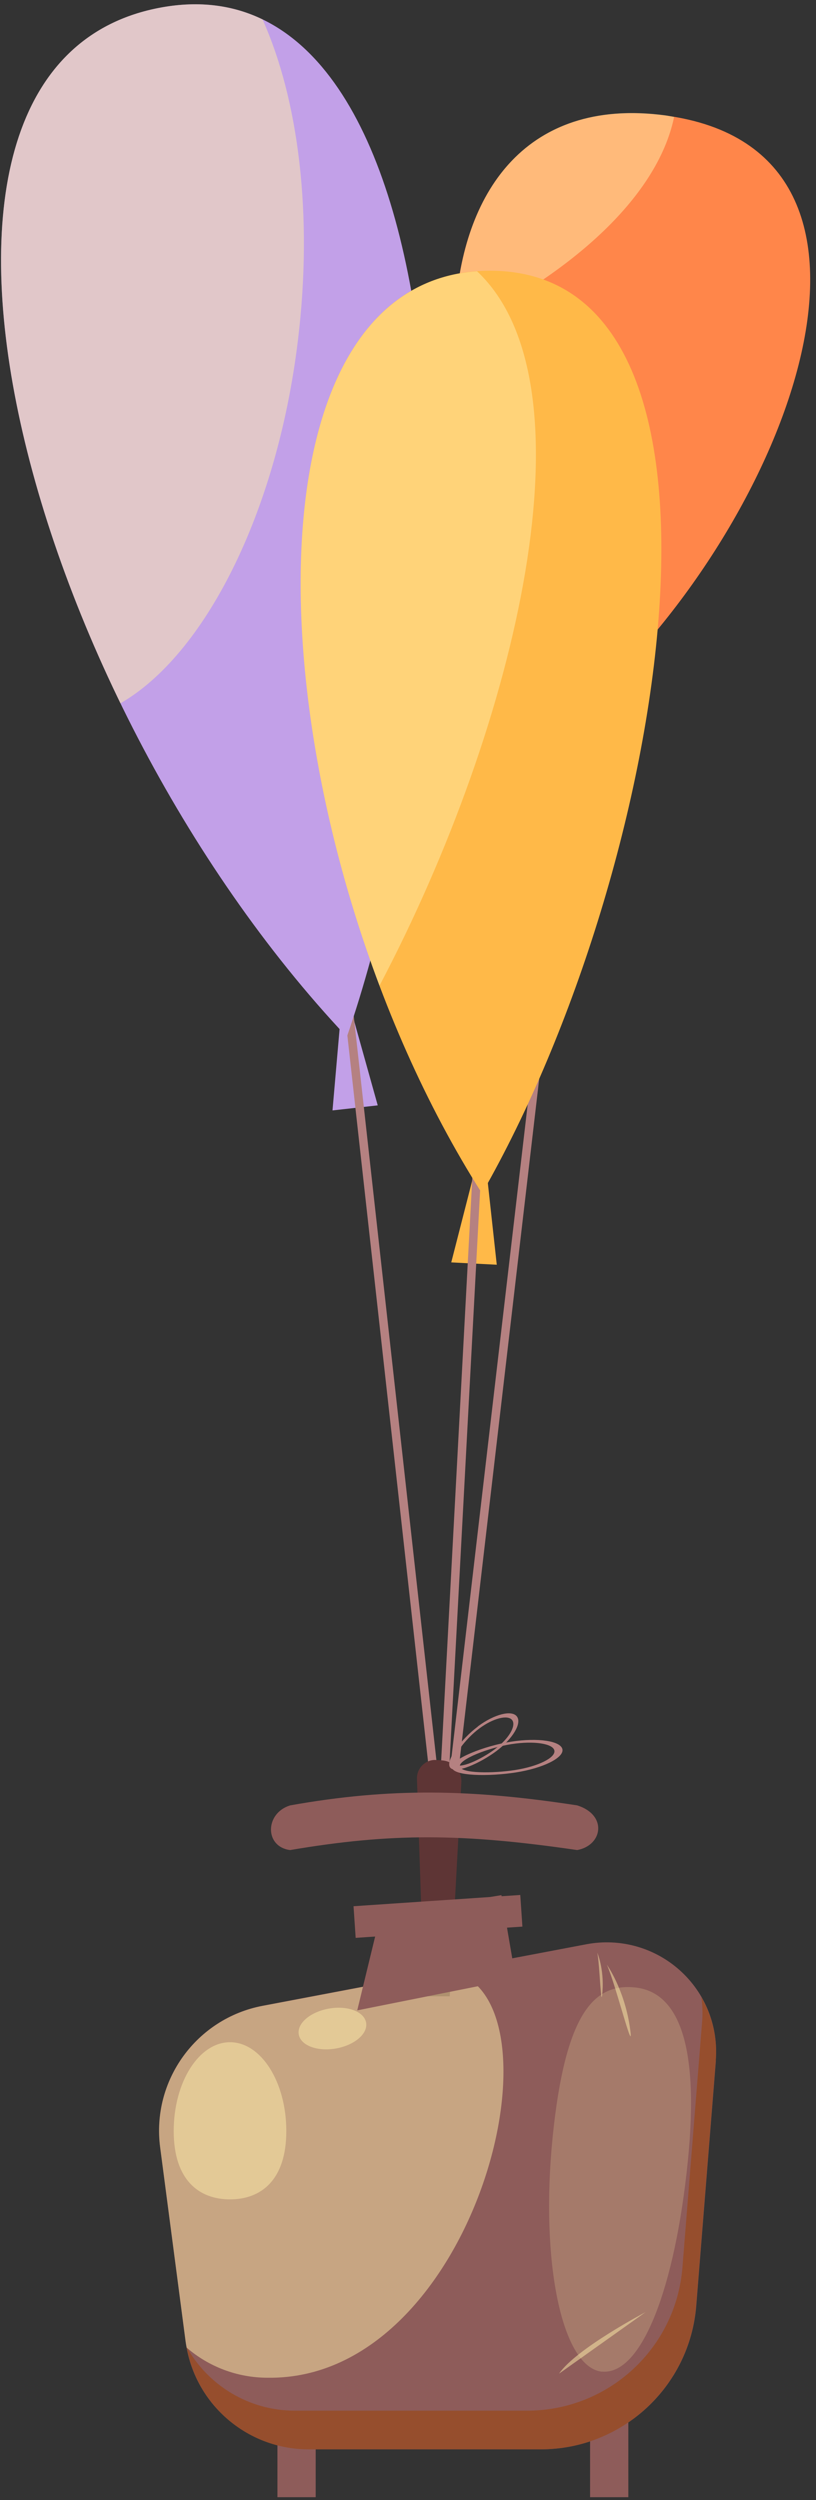 <svg width="79" height="242" viewBox="0 0 79 242" fill="none" xmlns="http://www.w3.org/2000/svg">
<rect x="0" y="0" width="79" height="242" fill="#333333" stroke="none"/>
<path d="M46.758 110.212L43.688 122.197L48.094 122.422L46.758 110.212Z" fill="#FFB948"/>
<path d="M33.263 95.169L32.191 107.485L36.57 106.996L33.263 95.169Z" fill="#C2A0E8"/>
<path d="M48.542 183.446L36.821 185.391L34.586 194.598L49.931 191.529L48.542 183.446Z" fill="#5E3535"/>
<path d="M69.297 199.44C69.562 196.146 68.279 192.932 65.818 190.722C63.357 188.513 60.024 187.587 56.783 188.196L25.43 194.149C19.014 195.366 14.648 201.385 15.508 207.867L17.969 226.639C18.749 232.619 23.856 237.09 29.888 237.09H52.364C60.222 237.09 66.77 231.044 67.406 223.213L69.31 199.44H69.297Z" fill="#8E5C5A"/>
<g style="mix-blend-mode:overlay" opacity="0.5">
<path d="M27.719 206.279C27.719 201.529 25.272 197.68 22.269 197.68C19.266 197.68 16.818 201.529 16.818 206.279C16.818 211.028 19.266 212.893 22.269 212.893C25.272 212.893 27.719 211.028 27.719 206.279Z" fill="#FFEEA9"/>
</g>
<g style="mix-blend-mode:overlay" opacity="0.5">
<path d="M35.445 195.789C35.259 194.717 33.645 194.108 31.846 194.426C30.047 194.743 28.738 195.855 28.923 196.926C29.108 197.998 30.722 198.606 32.521 198.289C34.32 197.971 35.63 196.86 35.445 195.789Z" fill="#FFEEA9"/>
</g>
<path d="M53.536 85.94L43.233 174.173L44.048 174.268L54.35 86.035L53.536 85.94Z" fill="#B58181"/>
<path d="M46.116 106.724L42.365 176.896L43.184 176.94L46.935 106.768L46.116 106.724Z" fill="#B58181"/>
<path d="M33.697 93.407L32.882 93.498L41.764 173.438L42.579 173.348L33.697 93.407Z" fill="#B58181"/>
<path d="M44.666 172.507C44.719 171.409 43.899 170.483 42.814 170.403L42.245 170.364C41.756 170.324 41.266 170.509 40.909 170.853C40.552 171.197 40.353 171.673 40.367 172.176L41.068 193.237H43.542L44.666 172.507Z" fill="#5E3535"/>
<path d="M64.416 11.18C39.004 7.78 38.329 43.657 56.797 68.184C76.6 50.206 89.869 14.58 64.416 11.18Z" fill="#FF864A"/>
<g style="mix-blend-mode:overlay" opacity="0.5">
<path d="M65.263 11.324C64.972 11.271 64.708 11.205 64.417 11.165C50.738 9.34 44.242 18.891 44.018 31.935C54.945 26.749 63.61 19.262 65.263 11.324Z" fill="#FFEEA9"/>
</g>
<path d="M15.656 0.714C-13.726 6.005 2.056 66.925 33.581 100.367C46.982 61.395 45.077 -4.578 15.656 0.714Z" fill="#C2A0E8"/>
<path d="M47.643 26.206C21.317 25.915 24.902 81.318 46.664 115.515C64.721 83.977 74.008 26.497 47.643 26.206Z" fill="#FFB948"/>
<g style="mix-blend-mode:overlay" opacity="0.5">
<path d="M46.188 26.261C26 27.69 24.863 63.911 36.742 95.409C50.196 69.85 57.776 37.162 46.188 26.261Z" fill="#FFEEA9"/>
</g>
<path d="M30.563 232.461H26.859V241.721H30.563V232.461Z" fill="#8E5C5A"/>
<path d="M60.832 232.461H57.128V241.721H60.832V232.461Z" fill="#8E5C5A"/>
<g style="mix-blend-mode:multiply" opacity="0.5">
<path d="M67.896 193.303C68.015 194.083 68.041 194.89 67.975 195.697L66.07 219.469C65.448 227.314 58.9 233.347 51.029 233.347H28.553C24.082 233.347 20.126 230.886 18.062 227.169C19.068 232.884 24.029 237.09 29.876 237.09H52.352C60.21 237.09 66.758 231.045 67.393 223.213L69.298 199.441C69.47 197.271 68.954 195.141 67.896 193.303Z" fill="#9D4000"/>
</g>
<path d="M50.37 183.428L34.227 184.517L34.434 187.579L50.576 186.49L50.37 183.428Z" fill="#8E5C5A"/>
<path d="M55.884 174.756C45.618 173.181 37.813 173.023 28.09 174.756C25.616 175.523 25.616 178.777 28.09 179.081C37.959 177.401 44.824 177.468 55.884 179.081C58.358 178.618 58.821 175.682 55.884 174.756Z" fill="#8E5C5A"/>
<g style="mix-blend-mode:overlay" opacity="0.5">
<path d="M43.421 190.749L25.43 194.162C19.014 195.379 14.648 201.398 15.508 207.881L17.969 226.652C17.995 226.851 18.035 227.049 18.075 227.248C20.191 229.073 22.943 230.158 25.919 230.158C46.252 230.436 55.341 192.892 43.421 190.749Z" fill="#FFEEA9"/>
</g>
<g style="mix-blend-mode:overlay" opacity="0.5">
<path d="M28.844 32.94C30.326 20.796 28.884 9.591 25.418 1.879C22.574 0.503 19.332 0.053 15.655 0.714C-5.604 4.538 -3.21 37.478 11.66 68.076C19.769 63.42 26.807 49.741 28.844 32.94Z" fill="#FFEEA9"/>
</g>
<path d="M49.48 168.59C46.861 169 43.633 170.284 43.766 171.104C43.898 171.924 47.337 171.977 49.944 171.567C52.563 171.157 54.574 170.165 54.455 169.344C54.322 168.524 52.1 168.18 49.48 168.59ZM49.904 171.329C47.708 171.673 44.626 171.673 44.52 170.985C44.414 170.297 47.311 169.172 49.507 168.828C51.703 168.484 53.568 168.776 53.674 169.463C53.78 170.151 52.087 170.985 49.891 171.329H49.904Z" fill="#B58181"/>
<path d="M46.266 167.123C44.665 168.313 43.09 170.443 43.58 171.091C44.069 171.753 46.451 170.694 48.051 169.504C49.639 168.313 50.538 166.818 50.049 166.157C49.559 165.495 47.866 165.919 46.266 167.109V167.123ZM47.906 169.319C46.57 170.311 44.466 171.303 44.043 170.747C43.633 170.192 45.062 168.3 46.411 167.308C47.747 166.316 49.163 165.958 49.586 166.501C49.996 167.056 49.255 168.313 47.919 169.305L47.906 169.319Z" fill="#B58181"/>
<g style="mix-blend-mode:overlay" opacity="0.2">
<path d="M58.278 229.563C62.141 229.933 65.356 221.4 66.586 209.256C67.816 197.099 65.316 192.76 61.453 192.376C57.577 191.992 54.733 194.717 53.502 206.875C52.285 219.032 54.415 229.179 58.291 229.576L58.278 229.563Z" fill="#FFEEA9"/>
</g>
<path d="M48.542 183.446L36.821 185.391L34.586 194.598L49.931 191.529L48.542 183.446Z" fill="#8E5C5A"/>
<g style="mix-blend-mode:overlay" opacity="0.5">
<path d="M54.125 229.762L62.499 223.809C62.499 223.809 55.778 227.341 54.125 229.762Z" fill="#FFEEA9"/>
</g>
<g style="mix-blend-mode:overlay" opacity="0.5">
<path d="M58.756 190.18C58.756 190.18 60.409 192.495 60.965 196.133C61.521 199.771 59.642 192.164 58.756 190.18Z" fill="#FFEEA9"/>
</g>
<g style="mix-blend-mode:overlay" opacity="0.5">
<path d="M57.827 189.018C57.827 189.018 58.489 190.565 58.33 192.735C58.184 194.904 58.078 190.274 57.827 189.018Z" fill="#FFEEA9"/>
</g>
</svg>
